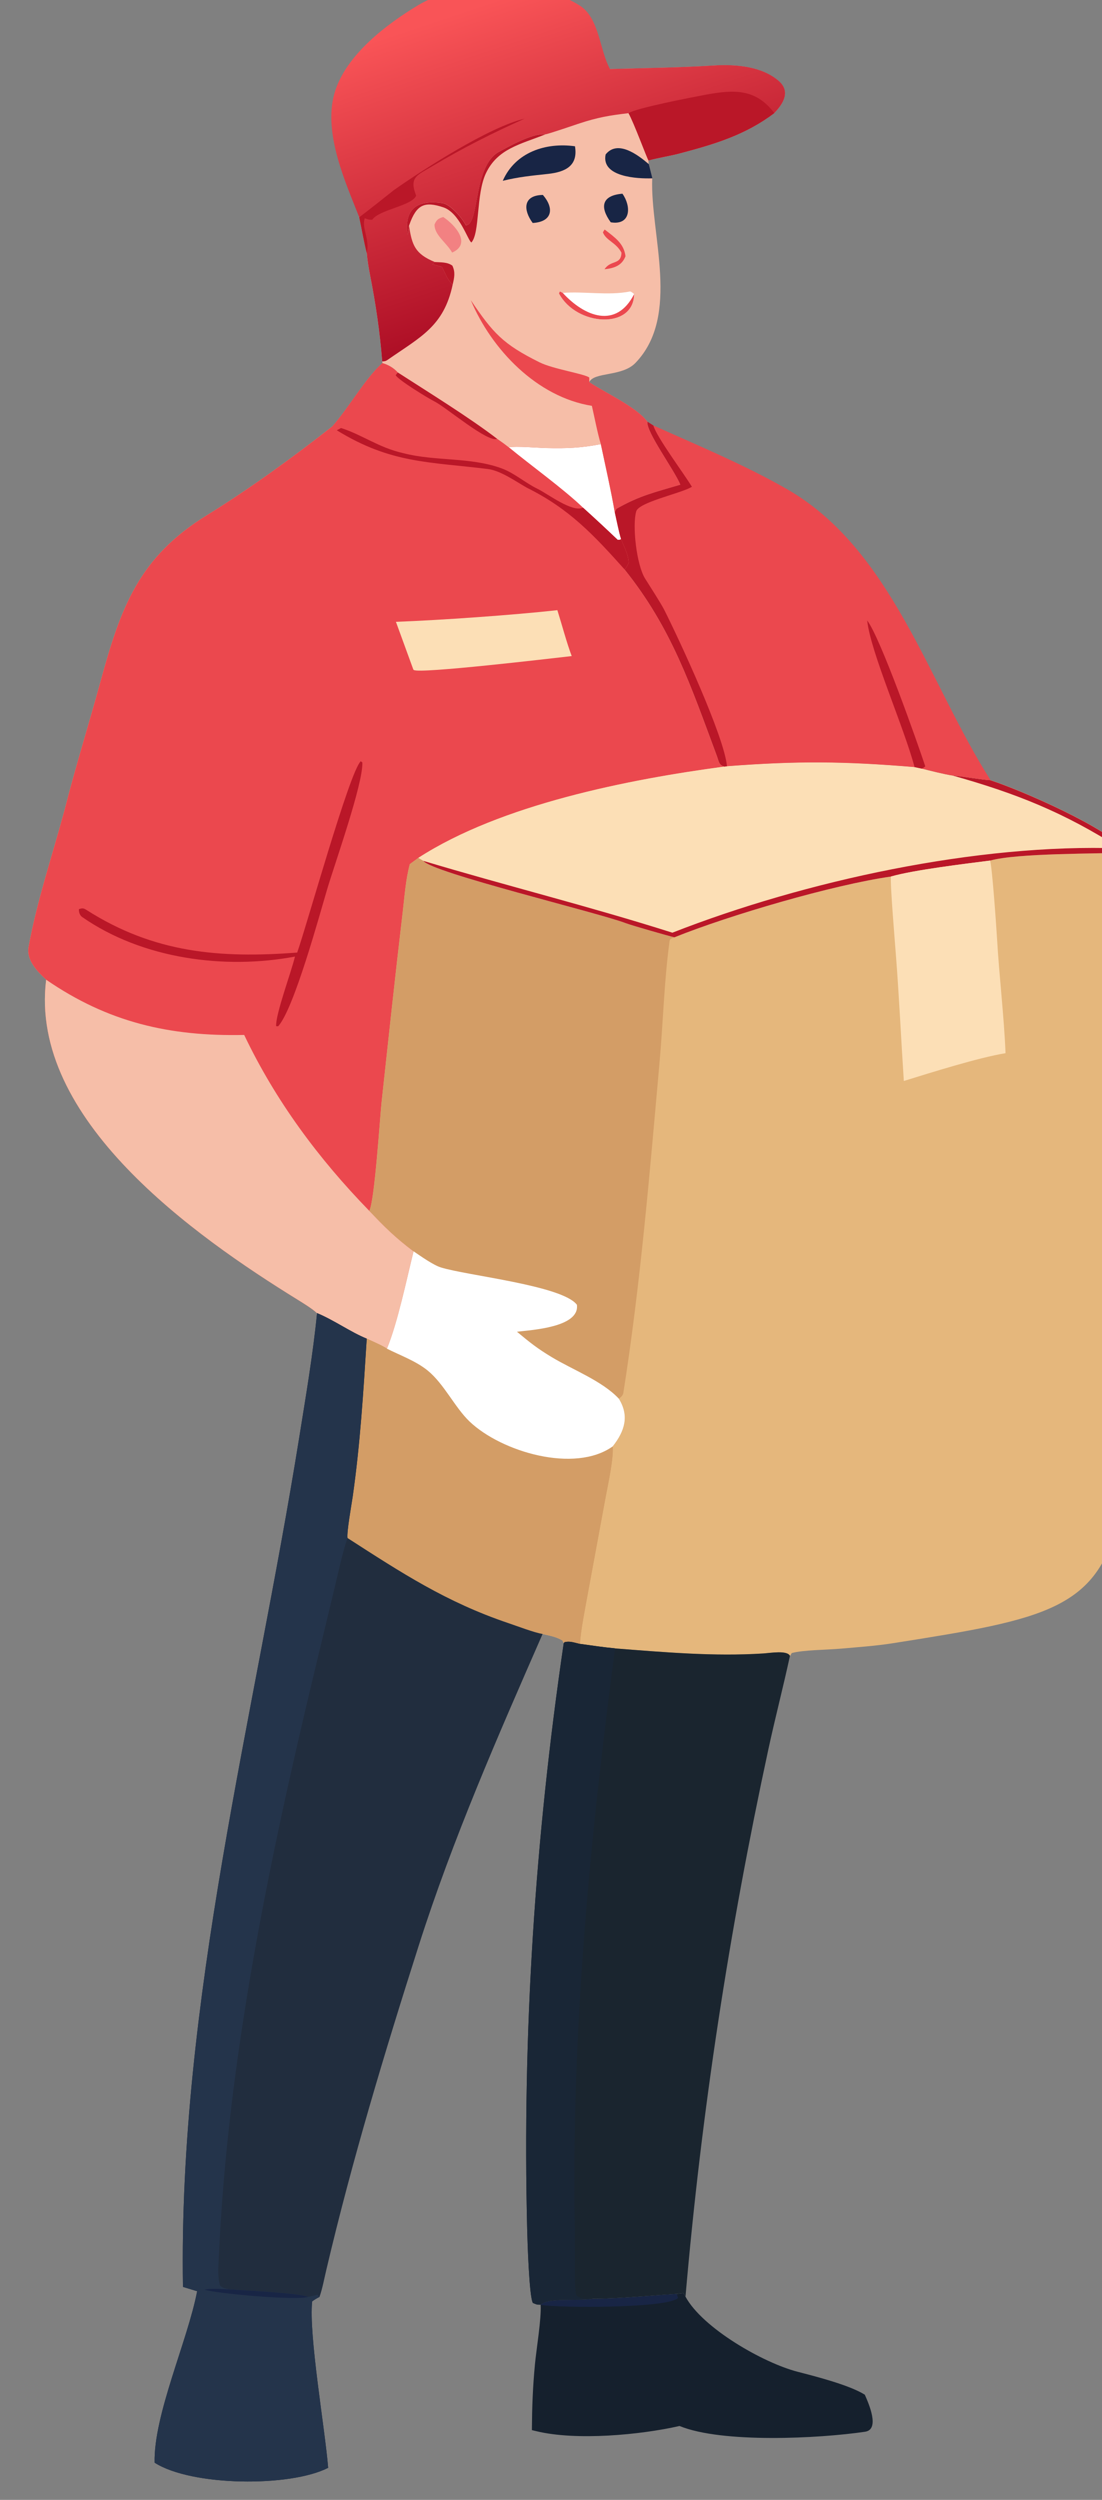 <?xml version="1.0" encoding="UTF-8" standalone="no"?>
<!-- Created with Inkscape (http://www.inkscape.org/) -->

<svg
   width="5.776mm"
   height="13.097mm"
   viewBox="0 0 5.776 13.097"
   version="1.1"
   id="svg1"
   inkscape:version="1.4 (e7c3feb1, 2024-10-09)"
   sodipodi:docname="logo-bro-hor-iko.svg"
   xml:space="preserve"
   xmlns:inkscape="http://www.inkscape.org/namespaces/inkscape"
   xmlns:sodipodi="http://sodipodi.sourceforge.net/DTD/sodipodi-0.dtd"
   xmlns:xlink="http://www.w3.org/1999/xlink"
   xmlns="http://www.w3.org/2000/svg"
   xmlns:svg="http://www.w3.org/2000/svg"><rect x="0" y="0" width="5.776" height="13.097" fill="#808080" stroke="none"/><sodipodi:namedview
     id="namedview1"
     pagecolor="#ffffff"
     bordercolor="#000000"
     borderopacity="0.25"
     inkscape:showpageshadow="2"
     inkscape:pageopacity="0.0"
     inkscape:pagecheckerboard="0"
     inkscape:deskcolor="#d1d1d1"
     inkscape:document-units="mm"
     showguides="true"
     inkscape:zoom="3.5954826"
     inkscape:cx="106.80068"
     inkscape:cy="23.77984"
     inkscape:window-width="2080"
     inkscape:window-height="1186"
     inkscape:window-x="399"
     inkscape:window-y="31"
     inkscape:window-maximized="0"
     inkscape:current-layer="layer1"><sodipodi:guide
       position="225.899,378.135"
       orientation="0,-1"
       id="guide7"
       inkscape:locked="false" /><sodipodi:guide
       position="229.255,373.712"
       orientation="0,-1"
       id="guide8"
       inkscape:locked="false" /><sodipodi:guide
       position="515.262,172.156"
       orientation="1,0"
       id="guide250"
       inkscape:locked="false" /><sodipodi:guide
       position="538.677,218.883"
       orientation="0,-1"
       id="guide251"
       inkscape:locked="false" /></sodipodi:namedview><defs
     id="defs1"><linearGradient
       id="gradient_0"
       gradientUnits="userSpaceOnUse"
       x1="355.383"
       y1="321.75"
       x2="202.57"
       y2="293.196"
       gradientTransform="matrix(0.265,0,0,0.265,-291.894,-157.702)"><stop
         offset="0"
         stop-color="#DDA350"
         id="stop1"
         style="stop-color:#ffa82e;stop-opacity:1;" /><stop
         offset="1"
         stop-color="#F9D487"
         id="stop2" /></linearGradient><linearGradient
       id="gradient_1"
       gradientUnits="userSpaceOnUse"
       x1="393.5"
       y1="551.171"
       x2="347.172"
       y2="340.006"
       gradientTransform="matrix(0.265,0,0,0.265,-291.894,-157.702)"><stop
         offset="0"
         stop-color="#19345B"
         id="stop19"
         style="stop-color:#000000;stop-opacity:1;" /><stop
         offset="1"
         stop-color="#29588B"
         id="stop20"
         style="stop-color:#000000;stop-opacity:1;" /></linearGradient><linearGradient
       id="gradient_2"
       gradientUnits="userSpaceOnUse"
       x1="364.389"
       y1="111.743"
       x2="301.904"
       y2="79.92"
       gradientTransform="matrix(0.265,0,0,0.265,-291.894,-157.702)"><stop
         offset="0"
         stop-color="#E2343A"
         id="stop23"
         style="stop-color:#ff171f;stop-opacity:1;" /><stop
         offset="1"
         stop-color="#F95255"
         id="stop24" /></linearGradient><linearGradient
       id="gradient_0-5"
       gradientUnits="userSpaceOnUse"
       x1="355.383"
       y1="321.75"
       x2="202.57"
       y2="293.196"><stop
         offset="0"
         stop-color="#DDA350"
         id="stop1-8" /><stop
         offset="1"
         stop-color="#F9D487"
         id="stop2-9" /></linearGradient><linearGradient
       id="gradient_1-0"
       gradientUnits="userSpaceOnUse"
       x1="393.5"
       y1="551.171"
       x2="347.172"
       y2="340.006"><stop
         offset="0"
         stop-color="#19345B"
         id="stop19-4" /><stop
         offset="1"
         stop-color="#29588B"
         id="stop20-0" /></linearGradient><linearGradient
       id="gradient_2-2"
       gradientUnits="userSpaceOnUse"
       x1="364.389"
       y1="111.743"
       x2="301.904"
       y2="79.92"><stop
         offset="0"
         stop-color="#E2343A"
         id="stop23-9" /><stop
         offset="1"
         stop-color="#F95255"
         id="stop24-1" /></linearGradient><linearGradient
       id="gradient_0-7"
       gradientUnits="userSpaceOnUse"
       x1="315.341"
       y1="127.868"
       x2="334.297"
       y2="71.274"
       gradientTransform="matrix(0.265,0,0,0.265,-592.602,-177.038)"><stop
         offset="0"
         stop-color="#AE0F26"
         id="stop20-1" /><stop
         offset="1"
         stop-color="#F95457"
         id="stop21" /></linearGradient><linearGradient
       inkscape:collect="always"
       xlink:href="#gradient_0-7"
       id="linearGradient82"
       gradientUnits="userSpaceOnUse"
       gradientTransform="matrix(0.106,0,0,0.106,340.146,188.578)"
       x1="315.341"
       y1="127.868"
       x2="334.297"
       y2="71.274" /></defs><g
     inkscape:label="Слой 1"
     inkscape:groupmode="layer"
     id="layer1"
     transform="translate(208.779,-478.447)"><g
       id="g2"><g
         id="g85"
         transform="matrix(-0.251,0,0,0.251,-111.811,429.183)"><path
           fill="#e5b77c"
           d="m 378.019,204.045 c 0.084,-0.094 0.2,-0.162 0.321,-0.196 0.355,0.313 0.7,0.93 1.043,1.318 0.806,0.635 1.752,1.321 2.616,1.853 1.436,0.884 1.809,1.937 2.234,3.494 0.238,0.872 0.523,1.782 0.746,2.665 0.254,0.944 0.576,1.893 0.751,2.856 0.05,0.277 -0.181,0.513 -0.368,0.685 0.363,2.91 -3.097,5.349 -5.255,6.681 -0.116,0.072 -0.309,0.19 -0.401,0.279 -0.364,0.152 -0.706,0.4 -1.037,0.533 0.07,1.11 0.136,2.196 0.293,3.297 0.023,0.161 0.127,0.734 0.109,0.864 -1.13,0.728 -2.065,1.34 -3.36,1.777 -0.182,0.061 -0.549,0.203 -0.715,0.226 -0.152,0.037 -0.282,0.056 -0.414,0.136 l -0.029,0.057 -0.018,-0.021 c -0.106,-0.029 -0.203,0.01 -0.319,0.036 -0.245,0.034 -0.489,0.07 -0.735,0.094 -1.031,0.079 -2.061,0.172 -3.096,0.105 -0.144,-0.009 -0.499,-0.072 -0.556,0.051 l -0.035,-0.06 c -0.242,-0.066 -0.732,-0.066 -1.025,-0.092 -0.366,-0.033 -0.728,-0.056 -1.105,-0.116 -6.341,-1.003 -4.599,-0.777 -4.893,-16.501 0.39,-0.505 2.229,-1.302 2.87,-1.51 0.179,-0.008 0.561,-0.078 0.794,-0.098 0.145,-0.019 0.493,-0.106 0.64,-0.144 l 0.153,-0.032 c 1.468,-0.123 2.445,-0.132 3.918,-0.018 l 0.052,0.008 c 0.12,-0.036 0.111,-0.096 0.162,-0.234 0.543,-1.458 0.94,-2.655 1.922,-3.879 -0.043,-0.046 -0.054,-0.079 -0.085,-0.136 0.009,-0.183 0.089,-0.322 0.16,-0.499 0.046,-0.147 0.096,-0.403 0.131,-0.561 0.079,-0.46 0.195,-0.962 0.291,-1.422 0.415,0.08 0.709,0.092 1.132,0.082 0.182,-0.004 0.639,-0.045 0.789,-0.016 0.085,-0.066 0.154,-0.117 0.243,-0.178 0.582,-0.447 1.446,-0.979 2.074,-1.385 z"
           id="path41"
           style="color:#000000;font-style:normal;font-variant:normal;font-weight:normal;font-stretch:normal;font-size:medium;line-height:normal;font-family:sans-serif;font-variant-ligatures:normal;font-variant-position:normal;font-variant-caps:normal;font-variant-numeric:normal;font-variant-alternates:normal;font-variant-east-asian:normal;font-feature-settings:normal;font-variation-settings:normal;text-indent:0;text-align:start;text-decoration-line:none;text-decoration-style:solid;text-decoration-color:#000000;letter-spacing:normal;word-spacing:normal;text-transform:none;writing-mode:lr-tb;direction:ltr;text-orientation:mixed;dominant-baseline:auto;baseline-shift:baseline;text-anchor:start;white-space:normal;shape-padding:0;shape-margin:0;inline-size:0;clip-rule:nonzero;display:inline;overflow:visible;visibility:visible;isolation:auto;mix-blend-mode:normal;color-interpolation:sRGB;color-interpolation-filters:linearRGB;solid-color:#000000;solid-opacity:1;vector-effect:none;fill:#e5b77c;fill-opacity:1;fill-rule:nonzero;stroke:none;stroke-linecap:butt;stroke-linejoin:miter;stroke-miterlimit:4;stroke-dasharray:none;stroke-dashoffset:0;stroke-opacity:1;-inkscape-stroke:none;color-rendering:auto;image-rendering:auto;shape-rendering:auto;text-rendering:auto;enable-background:accumulate;stop-color:#000000;stop-opacity:1"
           sodipodi:nodetypes="sccsccccsccccscccccccccscccccccccccccccccss" /><path
           fill="#eb484e"
           d="m 378.019,204.045 c 0.084,-0.094 0.2,-0.162 0.321,-0.196 0.355,0.313 0.7,0.93 1.043,1.318 0.806,0.635 1.752,1.321 2.616,1.853 1.436,0.884 1.809,1.937 2.234,3.494 0.238,0.872 0.523,1.782 0.746,2.665 0.254,0.944 0.576,1.893 0.751,2.856 0.05,0.277 -0.181,0.513 -0.368,0.685 0.363,2.91 -3.097,5.349 -5.255,6.681 -0.116,0.072 -0.309,0.19 -0.401,0.279 -0.364,0.152 -0.706,0.4 -1.037,0.533 -0.108,0.05 -0.335,0.148 -0.423,0.21 -0.228,-0.554 -0.409,-1.442 -0.556,-2.032 0.381,-0.288 0.6,-0.504 0.925,-0.847 -0.11,-0.187 -0.225,-1.98 -0.256,-2.264 -0.143,-1.316 -0.284,-2.641 -0.44,-3.957 -0.041,-0.343 -0.061,-0.678 -0.15,-1.015 l -0.177,-0.13 c -1.728,-1.118 -4.398,-1.638 -6.392,-1.906 0.12,-0.036 0.111,-0.096 0.162,-0.234 0.543,-1.458 0.94,-2.655 1.922,-3.879 -0.043,-0.046 -0.054,-0.079 -0.085,-0.136 0.009,-0.183 0.089,-0.322 0.16,-0.499 0.046,-0.147 0.096,-0.403 0.131,-0.561 0.079,-0.46 0.195,-0.962 0.291,-1.422 0.415,0.08 0.709,0.092 1.132,0.082 0.182,-0.004 0.639,-0.045 0.789,-0.016 0.085,-0.066 0.154,-0.117 0.243,-0.178 0.582,-0.447 1.446,-0.979 2.074,-1.385 z"
           id="path42"
           style="color:#000000;font-style:normal;font-variant:normal;font-weight:normal;font-stretch:normal;font-size:medium;line-height:normal;font-family:sans-serif;font-variant-ligatures:normal;font-variant-position:normal;font-variant-caps:normal;font-variant-numeric:normal;font-variant-alternates:normal;font-variant-east-asian:normal;font-feature-settings:normal;font-variation-settings:normal;text-indent:0;text-align:start;text-decoration-line:none;text-decoration-style:solid;text-decoration-color:#000000;letter-spacing:normal;word-spacing:normal;text-transform:none;writing-mode:lr-tb;direction:ltr;text-orientation:mixed;dominant-baseline:auto;baseline-shift:baseline;text-anchor:start;white-space:normal;shape-padding:0;shape-margin:0;inline-size:0;clip-rule:nonzero;display:inline;overflow:visible;visibility:visible;isolation:auto;mix-blend-mode:normal;color-interpolation:sRGB;color-interpolation-filters:linearRGB;solid-color:#000000;solid-opacity:1;vector-effect:none;fill:#eb484e;fill-opacity:1;fill-rule:nonzero;stroke:none;stroke-linecap:butt;stroke-linejoin:miter;stroke-miterlimit:4;stroke-dasharray:none;stroke-dashoffset:0;stroke-opacity:1;-inkscape-stroke:none;color-rendering:auto;image-rendering:auto;shape-rendering:auto;text-rendering:auto;enable-background:accumulate;stop-color:#000000;stop-opacity:1" /><path
           fill="#f6bea8"
           d="m 381.225,217.873 c 1.561,0.034 2.845,-0.263 4.138,-1.153 0.363,2.91 -3.097,5.349 -5.255,6.681 -0.116,0.072 -0.309,0.19 -0.401,0.279 -0.364,0.152 -0.706,0.4 -1.037,0.533 -0.108,0.05 -0.335,0.148 -0.423,0.21 -0.228,-0.554 -0.409,-1.442 -0.556,-2.032 0.381,-0.288 0.6,-0.504 0.925,-0.847 1.06,-1.089 1.956,-2.296 2.611,-3.67 z"
           id="path45"
           style="color:#000000;font-style:normal;font-variant:normal;font-weight:normal;font-stretch:normal;font-size:medium;line-height:normal;font-family:sans-serif;font-variant-ligatures:normal;font-variant-position:normal;font-variant-caps:normal;font-variant-numeric:normal;font-variant-alternates:normal;font-variant-east-asian:normal;font-feature-settings:normal;font-variation-settings:normal;text-indent:0;text-align:start;text-decoration-line:none;text-decoration-style:solid;text-decoration-color:#000000;letter-spacing:normal;word-spacing:normal;text-transform:none;writing-mode:lr-tb;direction:ltr;text-orientation:mixed;dominant-baseline:auto;baseline-shift:baseline;text-anchor:start;white-space:normal;shape-padding:0;shape-margin:0;inline-size:0;clip-rule:nonzero;display:inline;overflow:visible;visibility:visible;isolation:auto;mix-blend-mode:normal;color-interpolation:sRGB;color-interpolation-filters:linearRGB;solid-color:#000000;solid-opacity:1;vector-effect:none;fill:#f6bea8;fill-opacity:1;fill-rule:nonzero;stroke:none;stroke-linecap:butt;stroke-linejoin:miter;stroke-miterlimit:4;stroke-dasharray:none;stroke-dashoffset:0;stroke-opacity:1;-inkscape-stroke:none;color-rendering:auto;image-rendering:auto;shape-rendering:auto;text-rendering:auto;enable-background:accumulate;stop-color:#000000;stop-opacity:1" /><path
           fill="#eb484e"
           d="m 378.019,204.045 c 0.084,-0.094 0.2,-0.162 0.321,-0.196 0.355,0.313 0.7,0.93 1.043,1.318 l -0.052,0.084 -0.036,0.002 -0.089,-0.047 c -0.44,0.139 -0.786,0.409 -1.297,0.524 -0.676,0.176 -1.409,0.076 -2.069,0.323 -0.25,0.094 -0.496,0.305 -0.727,0.417 -0.228,0.11 -0.733,0.504 -0.96,0.398 -0.248,0.224 -0.483,0.442 -0.724,0.672 -0.06,-0.005 -0.038,0.005 -0.07,-0.016 0.046,-0.147 0.096,-0.403 0.131,-0.561 0.079,-0.46 0.195,-0.962 0.291,-1.422 0.415,0.08 0.709,0.092 1.132,0.082 0.182,-0.004 0.639,-0.045 0.789,-0.016 0.085,-0.066 0.154,-0.117 0.243,-0.178 0.582,-0.447 1.446,-0.979 2.074,-1.385 z"
           id="path46"
           style="color:#000000;font-style:normal;font-variant:normal;font-weight:normal;font-stretch:normal;font-size:medium;line-height:normal;font-family:sans-serif;font-variant-ligatures:normal;font-variant-position:normal;font-variant-caps:normal;font-variant-numeric:normal;font-variant-alternates:normal;font-variant-east-asian:normal;font-feature-settings:normal;font-variation-settings:normal;text-indent:0;text-align:start;text-decoration-line:none;text-decoration-style:solid;text-decoration-color:#000000;letter-spacing:normal;word-spacing:normal;text-transform:none;writing-mode:lr-tb;direction:ltr;text-orientation:mixed;dominant-baseline:auto;baseline-shift:baseline;text-anchor:start;white-space:normal;shape-padding:0;shape-margin:0;inline-size:0;clip-rule:nonzero;display:inline;overflow:visible;visibility:visible;isolation:auto;mix-blend-mode:normal;color-interpolation:sRGB;color-interpolation-filters:linearRGB;solid-color:#000000;solid-opacity:1;vector-effect:none;fill:#eb484e;fill-opacity:1;fill-rule:nonzero;stroke:none;stroke-linecap:butt;stroke-linejoin:miter;stroke-miterlimit:4;stroke-dasharray:none;stroke-dashoffset:0;stroke-opacity:1;-inkscape-stroke:none;color-rendering:auto;image-rendering:auto;shape-rendering:auto;text-rendering:auto;enable-background:accumulate;stop-color:#000000;stop-opacity:1" /><path
           fill="#ffffff"
           d="m 373.78,205.541 c 0.415,0.08 0.709,0.092 1.132,0.082 0.182,-0.004 0.639,-0.045 0.789,-0.016 -0.454,0.374 -1.148,0.874 -1.549,1.26 -0.248,0.224 -0.483,0.442 -0.724,0.672 -0.06,-0.005 -0.038,0.005 -0.07,-0.016 0.046,-0.147 0.096,-0.403 0.131,-0.561 0.079,-0.46 0.195,-0.962 0.291,-1.422 z"
           id="path47"
           style="color:#000000;font-style:normal;font-variant:normal;font-weight:normal;font-stretch:normal;font-size:medium;line-height:normal;font-family:sans-serif;font-variant-ligatures:normal;font-variant-position:normal;font-variant-caps:normal;font-variant-numeric:normal;font-variant-alternates:normal;font-variant-east-asian:normal;font-feature-settings:normal;font-variation-settings:normal;text-indent:0;text-align:start;text-decoration-line:none;text-decoration-style:solid;text-decoration-color:#000000;letter-spacing:normal;word-spacing:normal;text-transform:none;writing-mode:lr-tb;direction:ltr;text-orientation:mixed;dominant-baseline:auto;baseline-shift:baseline;text-anchor:start;white-space:normal;shape-padding:0;shape-margin:0;inline-size:0;clip-rule:nonzero;display:inline;overflow:visible;visibility:visible;isolation:auto;mix-blend-mode:normal;color-interpolation:sRGB;color-interpolation-filters:linearRGB;solid-color:#000000;solid-opacity:1;vector-effect:none;fill:#ffffff;fill-opacity:1;fill-rule:nonzero;stroke:none;stroke-linecap:butt;stroke-linejoin:miter;stroke-miterlimit:4;stroke-dasharray:none;stroke-dashoffset:0;stroke-opacity:1;-inkscape-stroke:none;color-rendering:auto;image-rendering:auto;shape-rendering:auto;text-rendering:auto;enable-background:accumulate;stop-color:#000000;stop-opacity:1" /><path
           fill="#ba1728"
           d="m 378.019,204.045 0.045,0.057 c -0.047,0.097 -0.684,0.486 -0.813,0.55 -0.244,0.123 -1.115,0.868 -1.307,0.778 0.582,-0.447 1.446,-0.979 2.074,-1.385 z"
           id="path48"
           style="color:#000000;font-style:normal;font-variant:normal;font-weight:normal;font-stretch:normal;font-size:medium;line-height:normal;font-family:sans-serif;font-variant-ligatures:normal;font-variant-position:normal;font-variant-caps:normal;font-variant-numeric:normal;font-variant-alternates:normal;font-variant-east-asian:normal;font-feature-settings:normal;font-variation-settings:normal;text-indent:0;text-align:start;text-decoration-line:none;text-decoration-style:solid;text-decoration-color:#000000;letter-spacing:normal;word-spacing:normal;text-transform:none;writing-mode:lr-tb;direction:ltr;text-orientation:mixed;dominant-baseline:auto;baseline-shift:baseline;text-anchor:start;white-space:normal;shape-padding:0;shape-margin:0;inline-size:0;clip-rule:nonzero;display:inline;overflow:visible;visibility:visible;isolation:auto;mix-blend-mode:normal;color-interpolation:sRGB;color-interpolation-filters:linearRGB;solid-color:#000000;solid-opacity:1;vector-effect:none;fill:#ba1728;fill-opacity:1;fill-rule:nonzero;stroke:none;stroke-linecap:butt;stroke-linejoin:miter;stroke-miterlimit:4;stroke-dasharray:none;stroke-dashoffset:0;stroke-opacity:1;-inkscape-stroke:none;color-rendering:auto;image-rendering:auto;shape-rendering:auto;text-rendering:auto;enable-background:accumulate;stop-color:#000000;stop-opacity:1" /><path
           fill="#ba1728"
           d="m 374.152,206.867 c 0.227,0.107 0.732,-0.288 0.96,-0.398 0.232,-0.112 0.478,-0.324 0.727,-0.417 0.659,-0.247 1.393,-0.147 2.069,-0.323 0.511,-0.115 0.857,-0.385 1.297,-0.524 l 0.089,0.047 c -1.126,0.693 -1.921,0.657 -3.151,0.808 -0.271,0.033 -0.586,0.26 -0.818,0.391 -0.882,0.437 -1.391,0.98 -2.042,1.707 -0.043,-0.046 -0.054,-0.079 -0.085,-0.136 0.009,-0.183 0.089,-0.322 0.16,-0.499 0.031,0.021 0.01,0.011 0.07,0.016 0.242,-0.23 0.476,-0.449 0.724,-0.672 z"
           id="path49"
           style="color:#000000;font-style:normal;font-variant:normal;font-weight:normal;font-stretch:normal;font-size:medium;line-height:normal;font-family:sans-serif;font-variant-ligatures:normal;font-variant-position:normal;font-variant-caps:normal;font-variant-numeric:normal;font-variant-alternates:normal;font-variant-east-asian:normal;font-feature-settings:normal;font-variation-settings:normal;text-indent:0;text-align:start;text-decoration-line:none;text-decoration-style:solid;text-decoration-color:#000000;letter-spacing:normal;word-spacing:normal;text-transform:none;writing-mode:lr-tb;direction:ltr;text-orientation:mixed;dominant-baseline:auto;baseline-shift:baseline;text-anchor:start;white-space:normal;shape-padding:0;shape-margin:0;inline-size:0;clip-rule:nonzero;display:inline;overflow:visible;visibility:visible;isolation:auto;mix-blend-mode:normal;color-interpolation:sRGB;color-interpolation-filters:linearRGB;solid-color:#000000;solid-opacity:1;vector-effect:none;fill:#ba1728;fill-opacity:1;fill-rule:nonzero;stroke:none;stroke-linecap:butt;stroke-linejoin:miter;stroke-miterlimit:4;stroke-dasharray:none;stroke-dashoffset:0;stroke-opacity:1;-inkscape-stroke:none;color-rendering:auto;image-rendering:auto;shape-rendering:auto;text-rendering:auto;enable-background:accumulate;stop-color:#000000;stop-opacity:1" /><path
           fill="#fcdfb6"
           d="m 374.689,209.007 c 0.934,0.103 2.446,0.209 3.37,0.243 l -0.363,0.995 c -0.003,0.004 -0.006,0.008 -0.01,0.01 -0.112,0.084 -2.856,-0.24 -3.298,-0.29 0.103,-0.27 0.209,-0.669 0.3,-0.959 z"
           id="path50"
           style="color:#000000;font-style:normal;font-variant:normal;font-weight:normal;font-stretch:normal;font-size:medium;line-height:normal;font-family:sans-serif;font-variant-ligatures:normal;font-variant-position:normal;font-variant-caps:normal;font-variant-numeric:normal;font-variant-alternates:normal;font-variant-east-asian:normal;font-feature-settings:normal;font-variation-settings:normal;text-indent:0;text-align:start;text-decoration-line:none;text-decoration-style:solid;text-decoration-color:#000000;letter-spacing:normal;word-spacing:normal;text-transform:none;writing-mode:lr-tb;direction:ltr;text-orientation:mixed;dominant-baseline:auto;baseline-shift:baseline;text-anchor:start;white-space:normal;shape-padding:0;shape-margin:0;inline-size:0;clip-rule:nonzero;display:inline;overflow:visible;visibility:visible;isolation:auto;mix-blend-mode:normal;color-interpolation:sRGB;color-interpolation-filters:linearRGB;solid-color:#000000;solid-opacity:1;vector-effect:none;fill:#fcdfb6;fill-opacity:1;fill-rule:nonzero;stroke:none;stroke-linecap:butt;stroke-linejoin:miter;stroke-miterlimit:4;stroke-dasharray:none;stroke-dashoffset:0;stroke-opacity:1;-inkscape-stroke:none;color-rendering:auto;image-rendering:auto;shape-rendering:auto;text-rendering:auto;enable-background:accumulate;stop-color:#000000;stop-opacity:1" /><path
           fill="#ba1728"
           d="m 380.167,216.237 c 0.08,0.333 0.409,1.209 0.393,1.454 l -0.042,0.001 c -0.331,-0.365 -0.861,-2.315 -1.027,-2.873 -0.158,-0.529 -0.749,-2.194 -0.731,-2.633 l 0.033,-0.026 c 0.234,0.212 1.129,3.435 1.328,3.994 1.605,0.121 2.984,0.015 4.403,-0.892 0.064,-0.041 0.094,-0.035 0.155,-0.014 0.002,0.062 -0.016,0.127 -0.07,0.165 -1.259,0.875 -2.976,1.1 -4.443,0.824 z"
           id="path51"
           style="color:#000000;font-style:normal;font-variant:normal;font-weight:normal;font-stretch:normal;font-size:medium;line-height:normal;font-family:sans-serif;font-variant-ligatures:normal;font-variant-position:normal;font-variant-caps:normal;font-variant-numeric:normal;font-variant-alternates:normal;font-variant-east-asian:normal;font-feature-settings:normal;font-variation-settings:normal;text-indent:0;text-align:start;text-decoration-line:none;text-decoration-style:solid;text-decoration-color:#000000;letter-spacing:normal;word-spacing:normal;text-transform:none;writing-mode:lr-tb;direction:ltr;text-orientation:mixed;dominant-baseline:auto;baseline-shift:baseline;text-anchor:start;white-space:normal;shape-padding:0;shape-margin:0;inline-size:0;clip-rule:nonzero;display:inline;overflow:visible;visibility:visible;isolation:auto;mix-blend-mode:normal;color-interpolation:sRGB;color-interpolation-filters:linearRGB;solid-color:#000000;solid-opacity:1;vector-effect:none;fill:#ba1728;fill-opacity:1;fill-rule:nonzero;stroke:none;stroke-linecap:butt;stroke-linejoin:miter;stroke-miterlimit:4;stroke-dasharray:none;stroke-dashoffset:0;stroke-opacity:1;-inkscape-stroke:none;color-rendering:auto;image-rendering:auto;shape-rendering:auto;text-rendering:auto;enable-background:accumulate;stop-color:#000000;stop-opacity:1" /><path
           fill="#d39d66"
           d="m 377.591,214.177 0.177,0.13 c 0.089,0.336 0.109,0.671 0.15,1.015 0.156,1.316 0.298,2.641 0.44,3.957 0.031,0.284 0.145,2.077 0.256,2.264 -0.324,0.343 -0.543,0.559 -0.925,0.847 0.147,0.59 0.329,1.478 0.556,2.032 0.088,-0.062 0.316,-0.16 0.423,-0.21 0.07,1.11 0.136,2.196 0.293,3.297 0.023,0.161 0.127,0.734 0.109,0.864 -1.13,0.728 -2.065,1.34 -3.36,1.777 -0.182,0.061 -0.549,0.203 -0.715,0.226 -0.152,0.037 -0.282,0.056 -0.414,0.136 l -0.029,0.057 -0.018,-0.021 c -0.106,-0.029 -0.203,0.01 -0.319,0.036 -0.013,-0.277 -0.112,-0.759 -0.163,-1.046 l -0.373,-2.02 c -0.051,-0.275 -0.166,-0.791 -0.148,-1.057 -0.252,-0.319 -0.35,-0.638 -0.128,-0.995 -0.04,-0.031 -0.084,-0.066 -0.093,-0.121 -0.36,-2.282 -0.551,-4.599 -0.756,-6.901 -0.076,-0.846 -0.095,-1.69 -0.209,-2.528 -0.008,-0.059 -0.053,-0.059 -0.103,-0.081 0.142,-0.034 0.889,-0.247 1.011,-0.294 0.586,-0.224 4.067,-1.059 4.23,-1.302 z"
           id="path52"
           style="color:#000000;font-style:normal;font-variant:normal;font-weight:normal;font-stretch:normal;font-size:medium;line-height:normal;font-family:sans-serif;font-variant-ligatures:normal;font-variant-position:normal;font-variant-caps:normal;font-variant-numeric:normal;font-variant-alternates:normal;font-variant-east-asian:normal;font-feature-settings:normal;font-variation-settings:normal;text-indent:0;text-align:start;text-decoration-line:none;text-decoration-style:solid;text-decoration-color:#000000;letter-spacing:normal;word-spacing:normal;text-transform:none;writing-mode:lr-tb;direction:ltr;text-orientation:mixed;dominant-baseline:auto;baseline-shift:baseline;text-anchor:start;white-space:normal;shape-padding:0;shape-margin:0;inline-size:0;clip-rule:nonzero;display:inline;overflow:visible;visibility:visible;isolation:auto;mix-blend-mode:normal;color-interpolation:sRGB;color-interpolation-filters:linearRGB;solid-color:#000000;solid-opacity:1;vector-effect:none;fill:#d39d66;fill-opacity:1;fill-rule:nonzero;stroke:none;stroke-linecap:butt;stroke-linejoin:miter;stroke-miterlimit:4;stroke-dasharray:none;stroke-dashoffset:0;stroke-opacity:1;-inkscape-stroke:none;color-rendering:auto;image-rendering:auto;shape-rendering:auto;text-rendering:auto;enable-background:accumulate;stop-color:#000000;stop-opacity:1" /><path
           fill="#d39d66"
           d="m 378.246,224.422 c 0.088,-0.062 0.316,-0.16 0.423,-0.21 0.07,1.11 0.136,2.196 0.293,3.297 0.023,0.161 0.127,0.734 0.109,0.864 -1.13,0.728 -2.065,1.34 -3.36,1.777 -0.182,0.061 -0.549,0.203 -0.715,0.226 -0.152,0.037 -0.282,0.056 -0.414,0.136 l -0.029,0.057 -0.018,-0.021 c -0.106,-0.029 -0.203,0.01 -0.319,0.036 -0.013,-0.277 -0.112,-0.759 -0.163,-1.046 l -0.373,-2.02 c -0.051,-0.275 -0.166,-0.791 -0.148,-1.057 0.792,0.566 2.322,0.117 2.988,-0.518 0.31,-0.295 0.532,-0.785 0.877,-1.066 0.245,-0.199 0.565,-0.312 0.849,-0.455 z"
           id="path53"
           style="color:#000000;font-style:normal;font-variant:normal;font-weight:normal;font-stretch:normal;font-size:medium;line-height:normal;font-family:sans-serif;font-variant-ligatures:normal;font-variant-position:normal;font-variant-caps:normal;font-variant-numeric:normal;font-variant-alternates:normal;font-variant-east-asian:normal;font-feature-settings:normal;font-variation-settings:normal;text-indent:0;text-align:start;text-decoration-line:none;text-decoration-style:solid;text-decoration-color:#000000;letter-spacing:normal;word-spacing:normal;text-transform:none;writing-mode:lr-tb;direction:ltr;text-orientation:mixed;dominant-baseline:auto;baseline-shift:baseline;text-anchor:start;white-space:normal;shape-padding:0;shape-margin:0;inline-size:0;clip-rule:nonzero;display:inline;overflow:visible;visibility:visible;isolation:auto;mix-blend-mode:normal;color-interpolation:sRGB;color-interpolation-filters:linearRGB;solid-color:#000000;solid-opacity:1;vector-effect:none;fill:#d39d66;fill-opacity:1;fill-rule:nonzero;stroke:none;stroke-linecap:butt;stroke-linejoin:miter;stroke-miterlimit:4;stroke-dasharray:none;stroke-dashoffset:0;stroke-opacity:1;-inkscape-stroke:none;color-rendering:auto;image-rendering:auto;shape-rendering:auto;text-rendering:auto;enable-background:accumulate;stop-color:#000000;stop-opacity:1" /><path
           fill="#ffffff"
           d="m 377.69,222.39 c 0.147,0.59 0.329,1.478 0.556,2.032 -0.284,0.143 -0.603,0.256 -0.849,0.455 -0.345,0.281 -0.567,0.77 -0.877,1.066 -0.666,0.634 -2.195,1.084 -2.988,0.518 -0.252,-0.319 -0.35,-0.638 -0.128,-0.995 0.346,-0.371 0.962,-0.603 1.4,-0.867 0.304,-0.183 0.451,-0.301 0.728,-0.531 -0.304,-0.037 -1.315,-0.092 -1.252,-0.563 0.304,-0.403 2.293,-0.608 2.84,-0.779 0.161,-0.05 0.422,-0.236 0.568,-0.335 z"
           id="path54"
           style="color:#000000;font-style:normal;font-variant:normal;font-weight:normal;font-stretch:normal;font-size:medium;line-height:normal;font-family:sans-serif;font-variant-ligatures:normal;font-variant-position:normal;font-variant-caps:normal;font-variant-numeric:normal;font-variant-alternates:normal;font-variant-east-asian:normal;font-feature-settings:normal;font-variation-settings:normal;text-indent:0;text-align:start;text-decoration-line:none;text-decoration-style:solid;text-decoration-color:#000000;letter-spacing:normal;word-spacing:normal;text-transform:none;writing-mode:lr-tb;direction:ltr;text-orientation:mixed;dominant-baseline:auto;baseline-shift:baseline;text-anchor:start;white-space:normal;shape-padding:0;shape-margin:0;inline-size:0;clip-rule:nonzero;display:inline;overflow:visible;visibility:visible;isolation:auto;mix-blend-mode:normal;color-interpolation:sRGB;color-interpolation-filters:linearRGB;solid-color:#000000;solid-opacity:1;vector-effect:none;fill:#ffffff;fill-opacity:1;fill-rule:nonzero;stroke:none;stroke-linecap:butt;stroke-linejoin:miter;stroke-miterlimit:4;stroke-dasharray:none;stroke-dashoffset:0;stroke-opacity:1;-inkscape-stroke:none;color-rendering:auto;image-rendering:auto;shape-rendering:auto;text-rendering:auto;enable-background:accumulate;stop-color:#000000;stop-opacity:1" /><path
           fill="#fcdfb6"
           d="m 367.229,212.281 c 1.468,-0.123 2.445,-0.132 3.918,-0.018 l 0.052,0.008 c 1.994,0.267 4.663,0.788 6.392,1.906 l -0.106,0.063 c -0.162,0.243 -3.643,1.078 -4.23,1.302 -0.123,0.047 -0.869,0.26 -1.011,0.294 -1.137,-0.459 -3.314,-1.097 -4.522,-1.269 -0.483,-0.139 -1.56,-0.267 -2.071,-0.333 -0.558,-0.158 -2.241,-0.141 -2.878,-0.167 0.39,-0.505 2.229,-1.302 2.87,-1.51 0.179,-0.008 0.561,-0.078 0.794,-0.098 0.145,-0.019 0.493,-0.106 0.64,-0.144 z"
           id="path55"
           style="color:#000000;font-style:normal;font-variant:normal;font-weight:normal;font-stretch:normal;font-size:medium;line-height:normal;font-family:sans-serif;font-variant-ligatures:normal;font-variant-position:normal;font-variant-caps:normal;font-variant-numeric:normal;font-variant-alternates:normal;font-variant-east-asian:normal;font-feature-settings:normal;font-variation-settings:normal;text-indent:0;text-align:start;text-decoration-line:none;text-decoration-style:solid;text-decoration-color:#000000;letter-spacing:normal;word-spacing:normal;text-transform:none;writing-mode:lr-tb;direction:ltr;text-orientation:mixed;dominant-baseline:auto;baseline-shift:baseline;text-anchor:start;white-space:normal;shape-padding:0;shape-margin:0;inline-size:0;clip-rule:nonzero;display:inline;overflow:visible;visibility:visible;isolation:auto;mix-blend-mode:normal;color-interpolation:sRGB;color-interpolation-filters:linearRGB;solid-color:#000000;solid-opacity:1;vector-effect:none;fill:#fcdfb6;fill-opacity:1;fill-rule:nonzero;stroke:none;stroke-linecap:butt;stroke-linejoin:miter;stroke-miterlimit:4;stroke-dasharray:none;stroke-dashoffset:0;stroke-opacity:1;-inkscape-stroke:none;color-rendering:auto;image-rendering:auto;shape-rendering:auto;text-rendering:auto;enable-background:accumulate;stop-color:#000000;stop-opacity:1" /><path
           fill="#ba1728"
           d="m 365.642,212.556 c 0.179,-0.008 0.561,-0.078 0.794,-0.098 -1.329,0.373 -2.329,0.771 -3.501,1.521 2.982,-0.107 6.591,0.679 9.351,1.76 1.759,-0.558 3.459,-0.977 5.199,-1.499 -0.162,0.243 -3.643,1.078 -4.23,1.302 -0.123,0.047 -0.869,0.26 -1.011,0.294 -1.137,-0.459 -3.314,-1.097 -4.522,-1.269 -0.483,-0.139 -1.56,-0.267 -2.071,-0.333 -0.558,-0.158 -2.241,-0.141 -2.878,-0.167 0.39,-0.505 2.229,-1.302 2.87,-1.51 z"
           id="path56"
           style="color:#000000;font-style:normal;font-variant:normal;font-weight:normal;font-stretch:normal;font-size:medium;line-height:normal;font-family:sans-serif;font-variant-ligatures:normal;font-variant-position:normal;font-variant-caps:normal;font-variant-numeric:normal;font-variant-alternates:normal;font-variant-east-asian:normal;font-feature-settings:normal;font-variation-settings:normal;text-indent:0;text-align:start;text-decoration-line:none;text-decoration-style:solid;text-decoration-color:#000000;letter-spacing:normal;word-spacing:normal;text-transform:none;writing-mode:lr-tb;direction:ltr;text-orientation:mixed;dominant-baseline:auto;baseline-shift:baseline;text-anchor:start;white-space:normal;shape-padding:0;shape-margin:0;inline-size:0;clip-rule:nonzero;display:inline;overflow:visible;visibility:visible;isolation:auto;mix-blend-mode:normal;color-interpolation:sRGB;color-interpolation-filters:linearRGB;solid-color:#000000;solid-opacity:1;vector-effect:none;fill:#ba1728;fill-opacity:1;fill-rule:nonzero;stroke:none;stroke-linecap:butt;stroke-linejoin:miter;stroke-miterlimit:4;stroke-dasharray:none;stroke-dashoffset:0;stroke-opacity:1;-inkscape-stroke:none;color-rendering:auto;image-rendering:auto;shape-rendering:auto;text-rendering:auto;enable-background:accumulate;stop-color:#000000;stop-opacity:1" /><path
           fill="#fcdfb6"
           d="m 365.651,214.233 c 0.511,0.066 1.589,0.194 2.071,0.333 0.019,0.163 -0.088,1.424 -0.105,1.657 -0.067,0.87 -0.107,1.741 -0.164,2.611 -0.572,-0.177 -1.571,-0.491 -2.124,-0.58 0.032,-0.781 0.133,-1.61 0.178,-2.398 0.011,-0.192 0.1,-1.489 0.145,-1.624 z"
           id="path57"
           style="color:#000000;font-style:normal;font-variant:normal;font-weight:normal;font-stretch:normal;font-size:medium;line-height:normal;font-family:sans-serif;font-variant-ligatures:normal;font-variant-position:normal;font-variant-caps:normal;font-variant-numeric:normal;font-variant-alternates:normal;font-variant-east-asian:normal;font-feature-settings:normal;font-variation-settings:normal;text-indent:0;text-align:start;text-decoration-line:none;text-decoration-style:solid;text-decoration-color:#000000;letter-spacing:normal;word-spacing:normal;text-transform:none;writing-mode:lr-tb;direction:ltr;text-orientation:mixed;dominant-baseline:auto;baseline-shift:baseline;text-anchor:start;white-space:normal;shape-padding:0;shape-margin:0;inline-size:0;clip-rule:nonzero;display:inline;overflow:visible;visibility:visible;isolation:auto;mix-blend-mode:normal;color-interpolation:sRGB;color-interpolation-filters:linearRGB;solid-color:#000000;solid-opacity:1;vector-effect:none;fill:#fcdfb6;fill-opacity:1;fill-rule:nonzero;stroke:none;stroke-linecap:butt;stroke-linejoin:miter;stroke-miterlimit:4;stroke-dasharray:none;stroke-dashoffset:0;stroke-opacity:1;-inkscape-stroke:none;color-rendering:auto;image-rendering:auto;shape-rendering:auto;text-rendering:auto;enable-background:accumulate;stop-color:#000000;stop-opacity:1" /><path
           fill="#3a506b"
           d="m 378.669,224.212 c 0.331,-0.133 0.673,-0.381 1.037,-0.533 0.084,0.855 0.235,1.739 0.371,2.589 0.941,5.868 2.527,11.752 2.429,17.737 l -0.296,0.09 c 0.195,1.025 0.912,2.584 0.888,3.579 -0.771,0.495 -2.83,0.514 -3.624,0.107 0.066,-0.817 0.409,-2.776 0.334,-3.474 -0.061,-0.043 -0.087,-0.059 -0.153,-0.093 -0.059,-0.162 -0.103,-0.399 -0.144,-0.571 -0.536,-2.279 -1.216,-4.53 -1.928,-6.761 -0.711,-2.229 -1.649,-4.365 -2.587,-6.506 0.166,-0.024 0.533,-0.165 0.715,-0.226 1.295,-0.437 2.23,-1.049 3.36,-1.777 0.018,-0.13 -0.086,-0.704 -0.109,-0.864 -0.157,-1.101 -0.223,-2.187 -0.293,-3.297 z"
           id="path58"
           style="fill:#212d3e;stroke-width:0.106" /><path
           fill="#2e4461"
           d="m 378.669,224.212 c 0.331,-0.133 0.673,-0.381 1.037,-0.533 0.084,0.855 0.235,1.739 0.371,2.589 0.941,5.868 2.527,11.752 2.429,17.737 l -0.296,0.09 c 0.195,1.025 0.912,2.584 0.888,3.579 -0.771,0.495 -2.83,0.514 -3.624,0.107 0.066,-0.817 0.409,-2.776 0.334,-3.474 -0.061,-0.043 -0.087,-0.059 -0.153,-0.093 l 0.044,-0.047 c 0.054,0.015 0.092,0.025 0.148,0.037 l 0.046,0.009 c 0.165,-0.08 1.378,-0.138 1.654,-0.158 0.051,-0.014 0.174,-0.028 0.193,-0.104 0.047,-0.195 0.023,-0.442 0.013,-0.651 -0.184,-4.023 -1.04,-8.165 -1.977,-12.071 l -0.433,-1.802 c -0.076,-0.314 -0.17,-0.76 -0.273,-1.054 0.018,-0.13 -0.086,-0.704 -0.109,-0.864 -0.157,-1.101 -0.223,-2.187 -0.293,-3.297 z"
           id="path59"
           style="fill:#24344b;stroke-width:0.106" /><path
           fill="#182545"
           d="m 381.548,244.056 c 0.158,-0.006 0.361,-0.026 0.511,0.007 -0.283,0.085 -1.905,0.228 -2.165,0.151 0.165,-0.08 1.378,-0.138 1.654,-0.158 z"
           id="path60"
           style="color:#000000;font-style:normal;font-variant:normal;font-weight:normal;font-stretch:normal;font-size:medium;line-height:normal;font-family:sans-serif;font-variant-ligatures:normal;font-variant-position:normal;font-variant-caps:normal;font-variant-numeric:normal;font-variant-alternates:normal;font-variant-east-asian:normal;font-feature-settings:normal;font-variation-settings:normal;text-indent:0;text-align:start;text-decoration-line:none;text-decoration-style:solid;text-decoration-color:#000000;letter-spacing:normal;word-spacing:normal;text-transform:none;writing-mode:lr-tb;direction:ltr;text-orientation:mixed;dominant-baseline:auto;baseline-shift:baseline;text-anchor:start;white-space:normal;shape-padding:0;shape-margin:0;inline-size:0;clip-rule:nonzero;display:inline;overflow:visible;visibility:visible;isolation:auto;mix-blend-mode:normal;color-interpolation:sRGB;color-interpolation-filters:linearRGB;solid-color:#000000;solid-opacity:1;vector-effect:none;fill:#182545;fill-opacity:1;fill-rule:nonzero;stroke:none;stroke-linecap:butt;stroke-linejoin:miter;stroke-miterlimit:4;stroke-dasharray:none;stroke-dashoffset:0;stroke-opacity:1;-inkscape-stroke:none;color-rendering:auto;image-rendering:auto;shape-rendering:auto;text-rendering:auto;enable-background:accumulate;stop-color:#000000;stop-opacity:1" /><path
           fill="#f6bea8"
           d="m 378.825,200.806 c -0.049,0.224 -0.102,0.539 -0.158,0.748 -0.012,0.158 -0.042,0.324 -0.072,0.48 -0.117,0.598 -0.202,1.173 -0.25,1.781 l -0.005,0.034 c -0.121,0.034 -0.238,0.102 -0.321,0.196 -0.629,0.406 -1.492,0.938 -2.074,1.385 -0.089,0.061 -0.158,0.111 -0.243,0.178 -0.15,-0.029 -0.607,0.012 -0.789,0.016 -0.423,0.009 -0.717,-0.002 -1.132,-0.082 -0.097,0.46 -0.212,0.962 -0.291,1.422 l -0.035,-0.071 c -0.491,-0.28 -0.793,-0.342 -1.335,-0.504 0.133,-0.321 0.714,-1.097 0.688,-1.314 0.222,-0.31 0.942,-0.637 1.214,-0.828 -0.103,-0.217 -0.684,-0.11 -0.964,-0.4 -0.951,-0.986 -0.307,-2.68 -0.351,-3.852 l 0.074,-0.296 0.005,-0.077 c -0.163,-0.049 -0.456,-0.096 -0.636,-0.144 -0.737,-0.195 -1.379,-0.384 -1.99,-0.845 -0.179,-0.188 -0.348,-0.443 -0.095,-0.668 0.359,-0.313 0.912,-0.354 1.37,-0.325 0.72,0.045 1.436,0.053 2.157,0.073 0.222,-0.402 5.5,-1.199 5.236,3.095 z"
           id="path61"
           style="color:#000000;font-style:normal;font-variant:normal;font-weight:normal;font-stretch:normal;font-size:medium;line-height:normal;font-family:sans-serif;font-variant-ligatures:normal;font-variant-position:normal;font-variant-caps:normal;font-variant-numeric:normal;font-variant-alternates:normal;font-variant-east-asian:normal;font-feature-settings:normal;font-variation-settings:normal;text-indent:0;text-align:start;text-decoration-line:none;text-decoration-style:solid;text-decoration-color:#000000;letter-spacing:normal;word-spacing:normal;text-transform:none;writing-mode:lr-tb;direction:ltr;text-orientation:mixed;dominant-baseline:auto;baseline-shift:baseline;text-anchor:start;white-space:normal;shape-padding:0;shape-margin:0;inline-size:0;clip-rule:nonzero;display:inline;overflow:visible;visibility:visible;isolation:auto;mix-blend-mode:normal;color-interpolation:sRGB;color-interpolation-filters:linearRGB;solid-color:#000000;solid-opacity:1;vector-effect:none;fill:#f6bea8;fill-opacity:1;fill-rule:nonzero;stroke:none;stroke-linecap:butt;stroke-linejoin:miter;stroke-miterlimit:4;stroke-dasharray:none;stroke-dashoffset:0;stroke-opacity:1;-inkscape-stroke:none;color-rendering:auto;image-rendering:auto;shape-rendering:auto;text-rendering:auto;enable-background:accumulate;stop-color:#000000;stop-opacity:1"
           sodipodi:nodetypes="cccccccccccccccsccccccscc" /><path
           fill="url(#gradient_0)"
           d="m 377.596,196.38 c 0.622,0.374 1.511,1.024 1.746,1.835 0.245,0.846 -0.25,1.905 -0.517,2.591 -0.049,0.224 -0.102,0.539 -0.158,0.748 -0.012,0.158 -0.042,0.324 -0.072,0.48 -0.117,0.598 -0.202,1.173 -0.25,1.781 -0.053,-0.002 -0.072,-0.004 -0.117,-0.036 -0.685,-0.477 -1.167,-0.696 -1.353,-1.562 0.139,-0.159 0.126,-0.196 0.222,-0.374 0.067,-0.021 0.127,-0.038 0.195,-0.056 l -0.044,-0.047 c 0.41,-0.17 0.476,-0.349 0.537,-0.758 l 0.031,0.186 c 0.071,-0.548 -0.213,-0.738 -0.735,-0.657 -0.163,0.025 -0.411,0.315 -0.482,0.46 -0.288,0.003 -0.149,-1.241 -0.696,-1.534 -0.166,-0.088 -0.7,-0.398 -0.963,-0.362 -0.073,-0.009 -0.602,-0.192 -0.709,-0.227 -0.384,-0.126 -0.632,-0.169 -1.03,-0.215 -0.109,0.187 -0.394,0.964 -0.418,0.987 -0.163,-0.049 -0.455,-0.096 -0.636,-0.144 -0.737,-0.195 -1.379,-0.384 -1.99,-0.845 -0.179,-0.188 -0.348,-0.443 -0.095,-0.668 0.359,-0.313 0.912,-0.354 1.37,-0.325 0.72,0.045 1.436,0.053 2.157,0.073 0.222,-0.402 0.219,-1.063 0.633,-1.325 0.951,-0.601 2.545,-0.505 3.374,-0.006 z"
           id="path62"
           style="color:#000000;font-style:normal;font-variant:normal;font-weight:normal;font-stretch:normal;font-size:medium;line-height:normal;font-family:sans-serif;font-variant-ligatures:normal;font-variant-position:normal;font-variant-caps:normal;font-variant-numeric:normal;font-variant-alternates:normal;font-variant-east-asian:normal;font-feature-settings:normal;font-variation-settings:normal;text-indent:0;text-align:start;text-decoration-line:none;text-decoration-style:solid;text-decoration-color:#000000;letter-spacing:normal;word-spacing:normal;text-transform:none;writing-mode:lr-tb;direction:ltr;text-orientation:mixed;dominant-baseline:auto;baseline-shift:baseline;text-anchor:start;white-space:normal;shape-padding:0;shape-margin:0;inline-size:0;clip-rule:nonzero;display:inline;overflow:visible;visibility:visible;isolation:auto;mix-blend-mode:normal;color-interpolation:sRGB;color-interpolation-filters:linearRGB;solid-color:#000000;solid-opacity:1;vector-effect:none;fill:url(#linearGradient82);fill-opacity:1;fill-rule:nonzero;stroke:none;stroke-linecap:butt;stroke-linejoin:miter;stroke-miterlimit:4;stroke-dasharray:none;stroke-dashoffset:0;stroke-opacity:1;-inkscape-stroke:none;color-rendering:auto;image-rendering:auto;shape-rendering:auto;text-rendering:auto;enable-background:accumulate;stop-color:#000000;stop-opacity:1"
           sodipodi:nodetypes="sacccccccccccscscscccccscass" /><path
           fill="#ba1728"
           d="m 370.158,198.631 c 0.384,-0.508 0.831,-0.494 1.432,-0.383 0.259,0.048 1.471,0.281 1.612,0.386 -0.109,0.187 -0.394,0.964 -0.418,0.987 -0.163,-0.049 -0.455,-0.096 -0.636,-0.144 -0.737,-0.195 -1.379,-0.384 -1.99,-0.845 z"
           id="path63"
           style="color:#000000;font-style:normal;font-variant:normal;font-weight:normal;font-stretch:normal;font-size:medium;line-height:normal;font-family:sans-serif;font-variant-ligatures:normal;font-variant-position:normal;font-variant-caps:normal;font-variant-numeric:normal;font-variant-alternates:normal;font-variant-east-asian:normal;font-feature-settings:normal;font-variation-settings:normal;text-indent:0;text-align:start;text-decoration-line:none;text-decoration-style:solid;text-decoration-color:#000000;letter-spacing:normal;word-spacing:normal;text-transform:none;writing-mode:lr-tb;direction:ltr;text-orientation:mixed;dominant-baseline:auto;baseline-shift:baseline;text-anchor:start;white-space:normal;shape-padding:0;shape-margin:0;inline-size:0;clip-rule:nonzero;display:inline;overflow:visible;visibility:visible;isolation:auto;mix-blend-mode:normal;color-interpolation:sRGB;color-interpolation-filters:linearRGB;solid-color:#000000;solid-opacity:1;vector-effect:none;fill:#ba1728;fill-opacity:1;fill-rule:nonzero;stroke:none;stroke-linecap:butt;stroke-linejoin:miter;stroke-miterlimit:4;stroke-dasharray:none;stroke-dashoffset:0;stroke-opacity:1;-inkscape-stroke:none;color-rendering:auto;image-rendering:auto;shape-rendering:auto;text-rendering:auto;enable-background:accumulate;stop-color:#000000;stop-opacity:1" /><path
           fill="#ba1728"
           d="m 378.667,201.553 c -0.066,-0.301 0.111,-0.51 0.043,-0.727 -0.077,0.028 -0.075,0.031 -0.156,0.032 -0.144,-0.214 -0.837,-0.291 -0.917,-0.504 0.152,-0.39 -0.025,-0.426 -0.34,-0.615 -0.63,-0.377 -1.258,-0.693 -1.925,-0.991 0.732,0.17 2.093,1.044 2.731,1.492 0.24,0.192 0.477,0.379 0.722,0.566 -0.049,0.224 -0.102,0.539 -0.158,0.748 z"
           id="path64"
           style="color:#000000;font-style:normal;font-variant:normal;font-weight:normal;font-stretch:normal;font-size:medium;line-height:normal;font-family:sans-serif;font-variant-ligatures:normal;font-variant-position:normal;font-variant-caps:normal;font-variant-numeric:normal;font-variant-alternates:normal;font-variant-east-asian:normal;font-feature-settings:normal;font-variation-settings:normal;text-indent:0;text-align:start;text-decoration-line:none;text-decoration-style:solid;text-decoration-color:#000000;letter-spacing:normal;word-spacing:normal;text-transform:none;writing-mode:lr-tb;direction:ltr;text-orientation:mixed;dominant-baseline:auto;baseline-shift:baseline;text-anchor:start;white-space:normal;shape-padding:0;shape-margin:0;inline-size:0;clip-rule:nonzero;display:inline;overflow:visible;visibility:visible;isolation:auto;mix-blend-mode:normal;color-interpolation:sRGB;color-interpolation-filters:linearRGB;solid-color:#000000;solid-opacity:1;vector-effect:none;fill:#ba1728;fill-opacity:1;fill-rule:nonzero;stroke:none;stroke-linecap:butt;stroke-linejoin:miter;stroke-miterlimit:4;stroke-dasharray:none;stroke-dashoffset:0;stroke-opacity:1;-inkscape-stroke:none;color-rendering:auto;image-rendering:auto;shape-rendering:auto;text-rendering:auto;enable-background:accumulate;stop-color:#000000;stop-opacity:1" /><path
           fill="#eb484e"
           d="m 376.496,202.535 c -0.434,1.033 -1.383,2.024 -2.529,2.207 -0.051,0.224 -0.122,0.59 -0.187,0.799 -0.097,0.46 -0.212,0.962 -0.291,1.422 l -0.035,-0.071 c -0.491,-0.28 -0.793,-0.342 -1.335,-0.504 0.133,-0.321 0.714,-1.097 0.688,-1.314 0.222,-0.31 0.942,-0.637 1.214,-0.828 l 4.1e-4,-0.095 c 0.105,-0.079 0.753,-0.175 1.04,-0.318 0.767,-0.381 0.971,-0.612 1.435,-1.298 z"
           id="path65"
           style="color:#000000;font-style:normal;font-variant:normal;font-weight:normal;font-stretch:normal;font-size:medium;line-height:normal;font-family:sans-serif;font-variant-ligatures:normal;font-variant-position:normal;font-variant-caps:normal;font-variant-numeric:normal;font-variant-alternates:normal;font-variant-east-asian:normal;font-feature-settings:normal;font-variation-settings:normal;text-indent:0;text-align:start;text-decoration-line:none;text-decoration-style:solid;text-decoration-color:#000000;letter-spacing:normal;word-spacing:normal;text-transform:none;writing-mode:lr-tb;direction:ltr;text-orientation:mixed;dominant-baseline:auto;baseline-shift:baseline;text-anchor:start;white-space:normal;shape-padding:0;shape-margin:0;inline-size:0;clip-rule:nonzero;display:inline;overflow:visible;visibility:visible;isolation:auto;mix-blend-mode:normal;color-interpolation:sRGB;color-interpolation-filters:linearRGB;solid-color:#000000;solid-opacity:1;vector-effect:none;fill:#eb484e;fill-opacity:1;fill-rule:nonzero;stroke:none;stroke-linecap:butt;stroke-linejoin:miter;stroke-miterlimit:4;stroke-dasharray:none;stroke-dashoffset:0;stroke-opacity:1;-inkscape-stroke:none;color-rendering:auto;image-rendering:auto;shape-rendering:auto;text-rendering:auto;enable-background:accumulate;stop-color:#000000;stop-opacity:1" /><path
           fill="#801138"
           d="m 372.778,199.698 c 0.227,-0.195 0.652,-0.517 0.902,-0.203 0.097,0.473 -0.67,0.509 -0.976,0.498 z"
           id="path66"
           style="fill:#182545;stroke-width:0.106" /><path
           fill="#ba1728"
           d="m 374.941,199.076 c 0.264,-0.036 0.798,0.274 0.963,0.362 0.547,0.292 0.408,1.536 0.696,1.534 0.071,-0.145 0.319,-0.434 0.482,-0.46 0.522,-0.081 0.806,0.109 0.735,0.657 l -0.031,-0.186 -0.006,-0.017 c -0.153,-0.437 -0.328,-0.494 -0.709,-0.368 -0.345,0.114 -0.514,0.695 -0.588,0.734 -0.181,-0.199 -0.094,-1.006 -0.304,-1.446 -0.245,-0.512 -0.714,-0.601 -1.238,-0.809 z"
           id="path67"
           style="color:#000000;font-style:normal;font-variant:normal;font-weight:normal;font-stretch:normal;font-size:medium;line-height:normal;font-family:sans-serif;font-variant-ligatures:normal;font-variant-position:normal;font-variant-caps:normal;font-variant-numeric:normal;font-variant-alternates:normal;font-variant-east-asian:normal;font-feature-settings:normal;font-variation-settings:normal;text-indent:0;text-align:start;text-decoration-line:none;text-decoration-style:solid;text-decoration-color:#000000;letter-spacing:normal;word-spacing:normal;text-transform:none;writing-mode:lr-tb;direction:ltr;text-orientation:mixed;dominant-baseline:auto;baseline-shift:baseline;text-anchor:start;white-space:normal;shape-padding:0;shape-margin:0;inline-size:0;clip-rule:nonzero;display:inline;overflow:visible;visibility:visible;isolation:auto;mix-blend-mode:normal;color-interpolation:sRGB;color-interpolation-filters:linearRGB;solid-color:#000000;solid-opacity:1;vector-effect:none;fill:#ba1728;fill-opacity:1;fill-rule:nonzero;stroke:none;stroke-linecap:butt;stroke-linejoin:miter;stroke-miterlimit:4;stroke-dasharray:none;stroke-dashoffset:0;stroke-opacity:1;-inkscape-stroke:none;color-rendering:auto;image-rendering:auto;shape-rendering:auto;text-rendering:auto;enable-background:accumulate;stop-color:#000000;stop-opacity:1" /><path
           fill="#ba1728"
           d="m 376.875,202.217 c -0.036,-0.156 -0.06,-0.261 0.005,-0.401 0.104,-0.077 0.235,-0.067 0.369,-0.076 l 0.044,0.047 c -0.068,0.018 -0.128,0.035 -0.195,0.056 -0.096,0.178 -0.083,0.215 -0.222,0.374 z"
           id="path68"
           style="color:#000000;font-style:normal;font-variant:normal;font-weight:normal;font-stretch:normal;font-size:medium;line-height:normal;font-family:sans-serif;font-variant-ligatures:normal;font-variant-position:normal;font-variant-caps:normal;font-variant-numeric:normal;font-variant-alternates:normal;font-variant-east-asian:normal;font-feature-settings:normal;font-variation-settings:normal;text-indent:0;text-align:start;text-decoration-line:none;text-decoration-style:solid;text-decoration-color:#000000;letter-spacing:normal;word-spacing:normal;text-transform:none;writing-mode:lr-tb;direction:ltr;text-orientation:mixed;dominant-baseline:auto;baseline-shift:baseline;text-anchor:start;white-space:normal;shape-padding:0;shape-margin:0;inline-size:0;clip-rule:nonzero;display:inline;overflow:visible;visibility:visible;isolation:auto;mix-blend-mode:normal;color-interpolation:sRGB;color-interpolation-filters:linearRGB;solid-color:#000000;solid-opacity:1;vector-effect:none;fill:#ba1728;fill-opacity:1;fill-rule:nonzero;stroke:none;stroke-linecap:butt;stroke-linejoin:miter;stroke-miterlimit:4;stroke-dasharray:none;stroke-dashoffset:0;stroke-opacity:1;-inkscape-stroke:none;color-rendering:auto;image-rendering:auto;shape-rendering:auto;text-rendering:auto;enable-background:accumulate;stop-color:#000000;stop-opacity:1" /><path
           fill="#ffffff"
           d="m 373.084,202.41 c 0.014,-0.015 0.07,-0.058 0.087,-0.055 0.455,0.091 0.962,-0.007 1.403,0.03 l 0.06,-0.031 0.019,0.041 c -0.359,0.684 -1.562,0.762 -1.569,0.015 z"
           id="path69"
           style="color:#000000;font-style:normal;font-variant:normal;font-weight:normal;font-stretch:normal;font-size:medium;line-height:normal;font-family:sans-serif;font-variant-ligatures:normal;font-variant-position:normal;font-variant-caps:normal;font-variant-numeric:normal;font-variant-alternates:normal;font-variant-east-asian:normal;font-feature-settings:normal;font-variation-settings:normal;text-indent:0;text-align:start;text-decoration-line:none;text-decoration-style:solid;text-decoration-color:#000000;letter-spacing:normal;word-spacing:normal;text-transform:none;writing-mode:lr-tb;direction:ltr;text-orientation:mixed;dominant-baseline:auto;baseline-shift:baseline;text-anchor:start;white-space:normal;shape-padding:0;shape-margin:0;inline-size:0;clip-rule:nonzero;display:inline;overflow:visible;visibility:visible;isolation:auto;mix-blend-mode:normal;color-interpolation:sRGB;color-interpolation-filters:linearRGB;solid-color:#000000;solid-opacity:1;vector-effect:none;fill:#ffffff;fill-opacity:1;fill-rule:nonzero;stroke:none;stroke-linecap:butt;stroke-linejoin:miter;stroke-miterlimit:4;stroke-dasharray:none;stroke-dashoffset:0;stroke-opacity:1;-inkscape-stroke:none;color-rendering:auto;image-rendering:auto;shape-rendering:auto;text-rendering:auto;enable-background:accumulate;stop-color:#000000;stop-opacity:1" /><path
           fill="#eb484e"
           d="m 374.575,202.385 0.06,-0.031 0.019,0.041 c -0.359,0.684 -1.562,0.762 -1.569,0.015 0.374,0.735 1.037,0.469 1.49,-0.025 z"
           id="path70"
           style="color:#000000;font-style:normal;font-variant:normal;font-weight:normal;font-stretch:normal;font-size:medium;line-height:normal;font-family:sans-serif;font-variant-ligatures:normal;font-variant-position:normal;font-variant-caps:normal;font-variant-numeric:normal;font-variant-alternates:normal;font-variant-east-asian:normal;font-feature-settings:normal;font-variation-settings:normal;text-indent:0;text-align:start;text-decoration-line:none;text-decoration-style:solid;text-decoration-color:#000000;letter-spacing:normal;word-spacing:normal;text-transform:none;writing-mode:lr-tb;direction:ltr;text-orientation:mixed;dominant-baseline:auto;baseline-shift:baseline;text-anchor:start;white-space:normal;shape-padding:0;shape-margin:0;inline-size:0;clip-rule:nonzero;display:inline;overflow:visible;visibility:visible;isolation:auto;mix-blend-mode:normal;color-interpolation:sRGB;color-interpolation-filters:linearRGB;solid-color:#000000;solid-opacity:1;vector-effect:none;fill:#eb484e;fill-opacity:1;fill-rule:nonzero;stroke:none;stroke-linecap:butt;stroke-linejoin:miter;stroke-miterlimit:4;stroke-dasharray:none;stroke-dashoffset:0;stroke-opacity:1;-inkscape-stroke:none;color-rendering:auto;image-rendering:auto;shape-rendering:auto;text-rendering:auto;enable-background:accumulate;stop-color:#000000;stop-opacity:1" /><path
           fill="#ba1728"
           d="m 374.32,199.324 c 0.609,-0.085 1.247,0.124 1.508,0.721 -0.332,-0.082 -0.601,-0.107 -0.943,-0.144 -0.37,-0.04 -0.633,-0.172 -0.565,-0.577 z"
           id="path71"
           style="fill:#182545;stroke-width:0.106" /><path
           fill="#182545"
           d="m 373.329,200.314 c 0.43,0.036 0.479,0.274 0.244,0.597 -0.422,0.069 -0.432,-0.332 -0.244,-0.597 z"
           id="path72"
           style="color:#000000;font-style:normal;font-variant:normal;font-weight:normal;font-stretch:normal;font-size:medium;line-height:normal;font-family:sans-serif;font-variant-ligatures:normal;font-variant-position:normal;font-variant-caps:normal;font-variant-numeric:normal;font-variant-alternates:normal;font-variant-east-asian:normal;font-feature-settings:normal;font-variation-settings:normal;text-indent:0;text-align:start;text-decoration-line:none;text-decoration-style:solid;text-decoration-color:#000000;letter-spacing:normal;word-spacing:normal;text-transform:none;writing-mode:lr-tb;direction:ltr;text-orientation:mixed;dominant-baseline:auto;baseline-shift:baseline;text-anchor:start;white-space:normal;shape-padding:0;shape-margin:0;inline-size:0;clip-rule:nonzero;display:inline;overflow:visible;visibility:visible;isolation:auto;mix-blend-mode:normal;color-interpolation:sRGB;color-interpolation-filters:linearRGB;solid-color:#000000;solid-opacity:1;vector-effect:none;fill:#182545;fill-opacity:1;fill-rule:nonzero;stroke:none;stroke-linecap:butt;stroke-linejoin:miter;stroke-miterlimit:4;stroke-dasharray:none;stroke-dashoffset:0;stroke-opacity:1;-inkscape-stroke:none;color-rendering:auto;image-rendering:auto;shape-rendering:auto;text-rendering:auto;enable-background:accumulate;stop-color:#000000;stop-opacity:1" /><path
           fill="#f28182"
           d="m 377.071,200.801 c 0.106,0.032 0.138,0.055 0.182,0.156 0.004,0.22 -0.247,0.374 -0.368,0.586 -0.418,-0.186 -0.051,-0.587 0.186,-0.742 z"
           id="path73"
           style="color:#000000;font-style:normal;font-variant:normal;font-weight:normal;font-stretch:normal;font-size:medium;line-height:normal;font-family:sans-serif;font-variant-ligatures:normal;font-variant-position:normal;font-variant-caps:normal;font-variant-numeric:normal;font-variant-alternates:normal;font-variant-east-asian:normal;font-feature-settings:normal;font-variation-settings:normal;text-indent:0;text-align:start;text-decoration-line:none;text-decoration-style:solid;text-decoration-color:#000000;letter-spacing:normal;word-spacing:normal;text-transform:none;writing-mode:lr-tb;direction:ltr;text-orientation:mixed;dominant-baseline:auto;baseline-shift:baseline;text-anchor:start;white-space:normal;shape-padding:0;shape-margin:0;inline-size:0;clip-rule:nonzero;display:inline;overflow:visible;visibility:visible;isolation:auto;mix-blend-mode:normal;color-interpolation:sRGB;color-interpolation-filters:linearRGB;solid-color:#000000;solid-opacity:1;vector-effect:none;fill:#f28182;fill-opacity:1;fill-rule:nonzero;stroke:none;stroke-linecap:butt;stroke-linejoin:miter;stroke-miterlimit:4;stroke-dasharray:none;stroke-dashoffset:0;stroke-opacity:1;-inkscape-stroke:none;color-rendering:auto;image-rendering:auto;shape-rendering:auto;text-rendering:auto;enable-background:accumulate;stop-color:#000000;stop-opacity:1" /><path
           fill="#182545"
           d="m 374.99,200.34 c 0.42,0.006 0.413,0.315 0.213,0.585 -0.416,-0.023 -0.452,-0.31 -0.213,-0.585 z"
           id="path74"
           style="color:#000000;font-style:normal;font-variant:normal;font-weight:normal;font-stretch:normal;font-size:medium;line-height:normal;font-family:sans-serif;font-variant-ligatures:normal;font-variant-position:normal;font-variant-caps:normal;font-variant-numeric:normal;font-variant-alternates:normal;font-variant-east-asian:normal;font-feature-settings:normal;font-variation-settings:normal;text-indent:0;text-align:start;text-decoration-line:none;text-decoration-style:solid;text-decoration-color:#000000;letter-spacing:normal;word-spacing:normal;text-transform:none;writing-mode:lr-tb;direction:ltr;text-orientation:mixed;dominant-baseline:auto;baseline-shift:baseline;text-anchor:start;white-space:normal;shape-padding:0;shape-margin:0;inline-size:0;clip-rule:nonzero;display:inline;overflow:visible;visibility:visible;isolation:auto;mix-blend-mode:normal;color-interpolation:sRGB;color-interpolation-filters:linearRGB;solid-color:#000000;solid-opacity:1;vector-effect:none;fill:#182545;fill-opacity:1;fill-rule:nonzero;stroke:none;stroke-linecap:butt;stroke-linejoin:miter;stroke-miterlimit:4;stroke-dasharray:none;stroke-dashoffset:0;stroke-opacity:1;-inkscape-stroke:none;color-rendering:auto;image-rendering:auto;shape-rendering:auto;text-rendering:auto;enable-background:accumulate;stop-color:#000000;stop-opacity:1" /><path
           fill="#eb484e"
           d="m 373.701,201.062 0.036,0.058 c -0.066,0.174 -0.277,0.211 -0.388,0.426 0.009,0.262 0.224,0.145 0.354,0.345 -0.201,-0.021 -0.364,-0.077 -0.438,-0.272 0.034,-0.268 0.22,-0.39 0.435,-0.557 z"
           id="path75"
           style="color:#000000;font-style:normal;font-variant:normal;font-weight:normal;font-stretch:normal;font-size:medium;line-height:normal;font-family:sans-serif;font-variant-ligatures:normal;font-variant-position:normal;font-variant-caps:normal;font-variant-numeric:normal;font-variant-alternates:normal;font-variant-east-asian:normal;font-feature-settings:normal;font-variation-settings:normal;text-indent:0;text-align:start;text-decoration-line:none;text-decoration-style:solid;text-decoration-color:#000000;letter-spacing:normal;word-spacing:normal;text-transform:none;writing-mode:lr-tb;direction:ltr;text-orientation:mixed;dominant-baseline:auto;baseline-shift:baseline;text-anchor:start;white-space:normal;shape-padding:0;shape-margin:0;inline-size:0;clip-rule:nonzero;display:inline;overflow:visible;visibility:visible;isolation:auto;mix-blend-mode:normal;color-interpolation:sRGB;color-interpolation-filters:linearRGB;solid-color:#000000;solid-opacity:1;vector-effect:none;fill:#eb484e;fill-opacity:1;fill-rule:nonzero;stroke:none;stroke-linecap:butt;stroke-linejoin:miter;stroke-miterlimit:4;stroke-dasharray:none;stroke-dashoffset:0;stroke-opacity:1;-inkscape-stroke:none;color-rendering:auto;image-rendering:auto;shape-rendering:auto;text-rendering:auto;enable-background:accumulate;stop-color:#000000;stop-opacity:1" /><path
           fill="#3a506b"
           d="m 374.218,230.584 c 0.116,-0.026 0.213,-0.065 0.319,-0.036 l 0.018,0.021 c 0.599,4.066 0.865,8.131 0.763,12.242 -0.005,0.209 -0.04,1.397 -0.119,1.529 -0.08,0.033 -0.077,0.037 -0.162,0.037 -0.156,-0.155 -0.778,-0.072 -1.093,-0.125 -0.504,8.5e-4 -1.232,-0.068 -1.75,-0.102 l -0.136,-0.017 -0.046,0.075 c -0.333,-3.863 -0.912,-7.633 -1.73,-11.422 -0.141,-0.653 -0.31,-1.3 -0.451,-1.952 0.056,-0.123 0.412,-0.06 0.556,-0.051 1.035,0.066 2.065,-0.026 3.096,-0.105 0.246,-0.023 0.491,-0.06 0.735,-0.094 z"
           id="path76"
           style="fill:#1a252f;stroke-width:0.106" /><path
           fill="#2e4461"
           d="m 374.218,230.584 c 0.116,-0.026 0.213,-0.065 0.319,-0.036 l 0.018,0.021 c 0.599,4.066 0.865,8.131 0.763,12.242 -0.005,0.209 -0.04,1.397 -0.119,1.529 -0.08,0.033 -0.077,0.037 -0.162,0.037 -0.156,-0.155 -0.778,-0.072 -1.093,-0.125 0.162,-0.002 0.232,0.02 0.347,-0.069 0.049,-0.1 0.027,-1.121 0.031,-1.307 0.08,-4.115 -0.302,-8.126 -0.839,-12.2 0.246,-0.023 0.491,-0.06 0.735,-0.094 z"
           id="path77"
           style="fill:#192636;stroke-width:0.106" /><path
           fill="#eb484e"
           d="m 372.685,205.151 0.121,-0.077 c 0.026,0.217 -0.554,0.993 -0.688,1.314 0.542,0.162 0.845,0.225 1.335,0.504 l 0.035,0.071 c -0.036,0.158 -0.086,0.414 -0.131,0.561 -0.071,0.178 -0.151,0.316 -0.16,0.499 0.032,0.057 0.043,0.089 0.085,0.136 -0.982,1.224 -1.379,2.421 -1.922,3.879 -0.051,0.137 -0.042,0.198 -0.162,0.234 l -0.052,-0.008 c -1.474,-0.113 -2.45,-0.104 -3.918,0.018 l -0.153,0.032 c -0.147,0.038 -0.495,0.125 -0.64,0.144 -0.233,0.02 -0.615,0.09 -0.794,0.098 1.289,-2.017 2.062,-4.817 4.246,-6.072 0.869,-0.5 1.878,-0.921 2.797,-1.333 z"
           id="path78"
           style="color:#000000;font-style:normal;font-variant:normal;font-weight:normal;font-stretch:normal;font-size:medium;line-height:normal;font-family:sans-serif;font-variant-ligatures:normal;font-variant-position:normal;font-variant-caps:normal;font-variant-numeric:normal;font-variant-alternates:normal;font-variant-east-asian:normal;font-feature-settings:normal;font-variation-settings:normal;text-indent:0;text-align:start;text-decoration-line:none;text-decoration-style:solid;text-decoration-color:#000000;letter-spacing:normal;word-spacing:normal;text-transform:none;writing-mode:lr-tb;direction:ltr;text-orientation:mixed;dominant-baseline:auto;baseline-shift:baseline;text-anchor:start;white-space:normal;shape-padding:0;shape-margin:0;inline-size:0;clip-rule:nonzero;display:inline;overflow:visible;visibility:visible;isolation:auto;mix-blend-mode:normal;color-interpolation:sRGB;color-interpolation-filters:linearRGB;solid-color:#000000;solid-opacity:1;vector-effect:none;fill:#eb484e;fill-opacity:1;fill-rule:nonzero;stroke:none;stroke-linecap:butt;stroke-linejoin:miter;stroke-miterlimit:4;stroke-dasharray:none;stroke-dashoffset:0;stroke-opacity:1;-inkscape-stroke:none;color-rendering:auto;image-rendering:auto;shape-rendering:auto;text-rendering:auto;enable-background:accumulate;stop-color:#000000;stop-opacity:1" /><path
           fill="#ba1728"
           d="m 372.685,205.151 0.121,-0.077 c 0.026,0.217 -0.554,0.993 -0.688,1.314 0.542,0.162 0.845,0.225 1.335,0.504 l 0.035,0.071 c -0.036,0.158 -0.086,0.414 -0.131,0.561 -0.071,0.178 -0.151,0.316 -0.16,0.499 0.032,0.057 0.043,0.089 0.085,0.136 -0.982,1.224 -1.379,2.421 -1.922,3.879 -0.051,0.137 -0.042,0.198 -0.162,0.234 l -0.052,-0.008 c 0.056,-0.621 0.994,-2.637 1.308,-3.26 0.074,-0.146 0.295,-0.485 0.402,-0.657 0.179,-0.286 0.271,-1.109 0.185,-1.403 -0.054,-0.185 -0.863,-0.36 -1.123,-0.491 l -0.04,-0.021 c 0.17,-0.282 0.736,-1.035 0.806,-1.281 z"
           id="path79"
           style="color:#000000;font-style:normal;font-variant:normal;font-weight:normal;font-stretch:normal;font-size:medium;line-height:normal;font-family:sans-serif;font-variant-ligatures:normal;font-variant-position:normal;font-variant-caps:normal;font-variant-numeric:normal;font-variant-alternates:normal;font-variant-east-asian:normal;font-feature-settings:normal;font-variation-settings:normal;text-indent:0;text-align:start;text-decoration-line:none;text-decoration-style:solid;text-decoration-color:#000000;letter-spacing:normal;word-spacing:normal;text-transform:none;writing-mode:lr-tb;direction:ltr;text-orientation:mixed;dominant-baseline:auto;baseline-shift:baseline;text-anchor:start;white-space:normal;shape-padding:0;shape-margin:0;inline-size:0;clip-rule:nonzero;display:inline;overflow:visible;visibility:visible;isolation:auto;mix-blend-mode:normal;color-interpolation:sRGB;color-interpolation-filters:linearRGB;solid-color:#000000;solid-opacity:1;vector-effect:none;fill:#ba1728;fill-opacity:1;fill-rule:nonzero;stroke:none;stroke-linecap:butt;stroke-linejoin:miter;stroke-miterlimit:4;stroke-dasharray:none;stroke-dashoffset:0;stroke-opacity:1;-inkscape-stroke:none;color-rendering:auto;image-rendering:auto;shape-rendering:auto;text-rendering:auto;enable-background:accumulate;stop-color:#000000;stop-opacity:1" /><path
           fill="#ba1728"
           d="m 367.076,212.314 c -0.039,-0.018 -0.014,-0.005 -0.071,-0.047 0.173,-0.523 0.937,-2.683 1.213,-3.045 -0.067,0.654 -0.769,2.228 -0.989,3.06 z"
           id="path80"
           style="color:#000000;font-style:normal;font-variant:normal;font-weight:normal;font-stretch:normal;font-size:medium;line-height:normal;font-family:sans-serif;font-variant-ligatures:normal;font-variant-position:normal;font-variant-caps:normal;font-variant-numeric:normal;font-variant-alternates:normal;font-variant-east-asian:normal;font-feature-settings:normal;font-variation-settings:normal;text-indent:0;text-align:start;text-decoration-line:none;text-decoration-style:solid;text-decoration-color:#000000;letter-spacing:normal;word-spacing:normal;text-transform:none;writing-mode:lr-tb;direction:ltr;text-orientation:mixed;dominant-baseline:auto;baseline-shift:baseline;text-anchor:start;white-space:normal;shape-padding:0;shape-margin:0;inline-size:0;clip-rule:nonzero;display:inline;overflow:visible;visibility:visible;isolation:auto;mix-blend-mode:normal;color-interpolation:sRGB;color-interpolation-filters:linearRGB;solid-color:#000000;solid-opacity:1;vector-effect:none;fill:#ba1728;fill-opacity:1;fill-rule:nonzero;stroke:none;stroke-linecap:butt;stroke-linejoin:miter;stroke-miterlimit:4;stroke-dasharray:none;stroke-dashoffset:0;stroke-opacity:1;-inkscape-stroke:none;color-rendering:auto;image-rendering:auto;shape-rendering:auto;text-rendering:auto;enable-background:accumulate;stop-color:#000000;stop-opacity:1" /><path
           fill="#2e4461"
           d="m 372.012,244.209 0.046,-0.075 0.136,0.017 c 0.518,0.033 1.246,0.103 1.75,0.102 0.315,0.054 0.937,-0.029 1.093,0.125 -0.018,0.291 0.09,0.929 0.12,1.253 0.045,0.482 0.059,0.878 0.063,1.363 -0.012,0.003 -0.024,0.006 -0.036,0.009 l -0.059,0.014 c -0.828,0.201 -2.162,0.079 -2.988,-0.109 -0.887,0.364 -2.91,0.263 -3.875,0.12 -0.315,-0.047 -0.076,-0.589 0.006,-0.773 0.317,-0.199 1.005,-0.376 1.404,-0.479 0.717,-0.185 1.986,-0.912 2.34,-1.567 z"
           id="path81"
           style="fill:#15202d;stroke-width:0.106" /><path
           fill="#182545"
           d="m 372.194,244.152 c 0.518,0.033 1.246,0.103 1.75,0.102 0.315,0.054 0.937,-0.029 1.093,0.125 -0.37,0.069 -2.684,0.074 -2.869,-0.145 z"
           id="path82"
           style="color:#000000;font-style:normal;font-variant:normal;font-weight:normal;font-stretch:normal;font-size:medium;line-height:normal;font-family:sans-serif;font-variant-ligatures:normal;font-variant-position:normal;font-variant-caps:normal;font-variant-numeric:normal;font-variant-alternates:normal;font-variant-east-asian:normal;font-feature-settings:normal;font-variation-settings:normal;text-indent:0;text-align:start;text-decoration-line:none;text-decoration-style:solid;text-decoration-color:#000000;letter-spacing:normal;word-spacing:normal;text-transform:none;writing-mode:lr-tb;direction:ltr;text-orientation:mixed;dominant-baseline:auto;baseline-shift:baseline;text-anchor:start;white-space:normal;shape-padding:0;shape-margin:0;inline-size:0;clip-rule:nonzero;display:inline;overflow:visible;visibility:visible;isolation:auto;mix-blend-mode:normal;color-interpolation:sRGB;color-interpolation-filters:linearRGB;solid-color:#000000;solid-opacity:1;vector-effect:none;fill:#182545;fill-opacity:1;fill-rule:nonzero;stroke:none;stroke-linecap:butt;stroke-linejoin:miter;stroke-miterlimit:4;stroke-dasharray:none;stroke-dashoffset:0;stroke-opacity:1;-inkscape-stroke:none;color-rendering:auto;image-rendering:auto;shape-rendering:auto;text-rendering:auto;enable-background:accumulate;stop-color:#000000;stop-opacity:1" /></g></g></g></svg>
